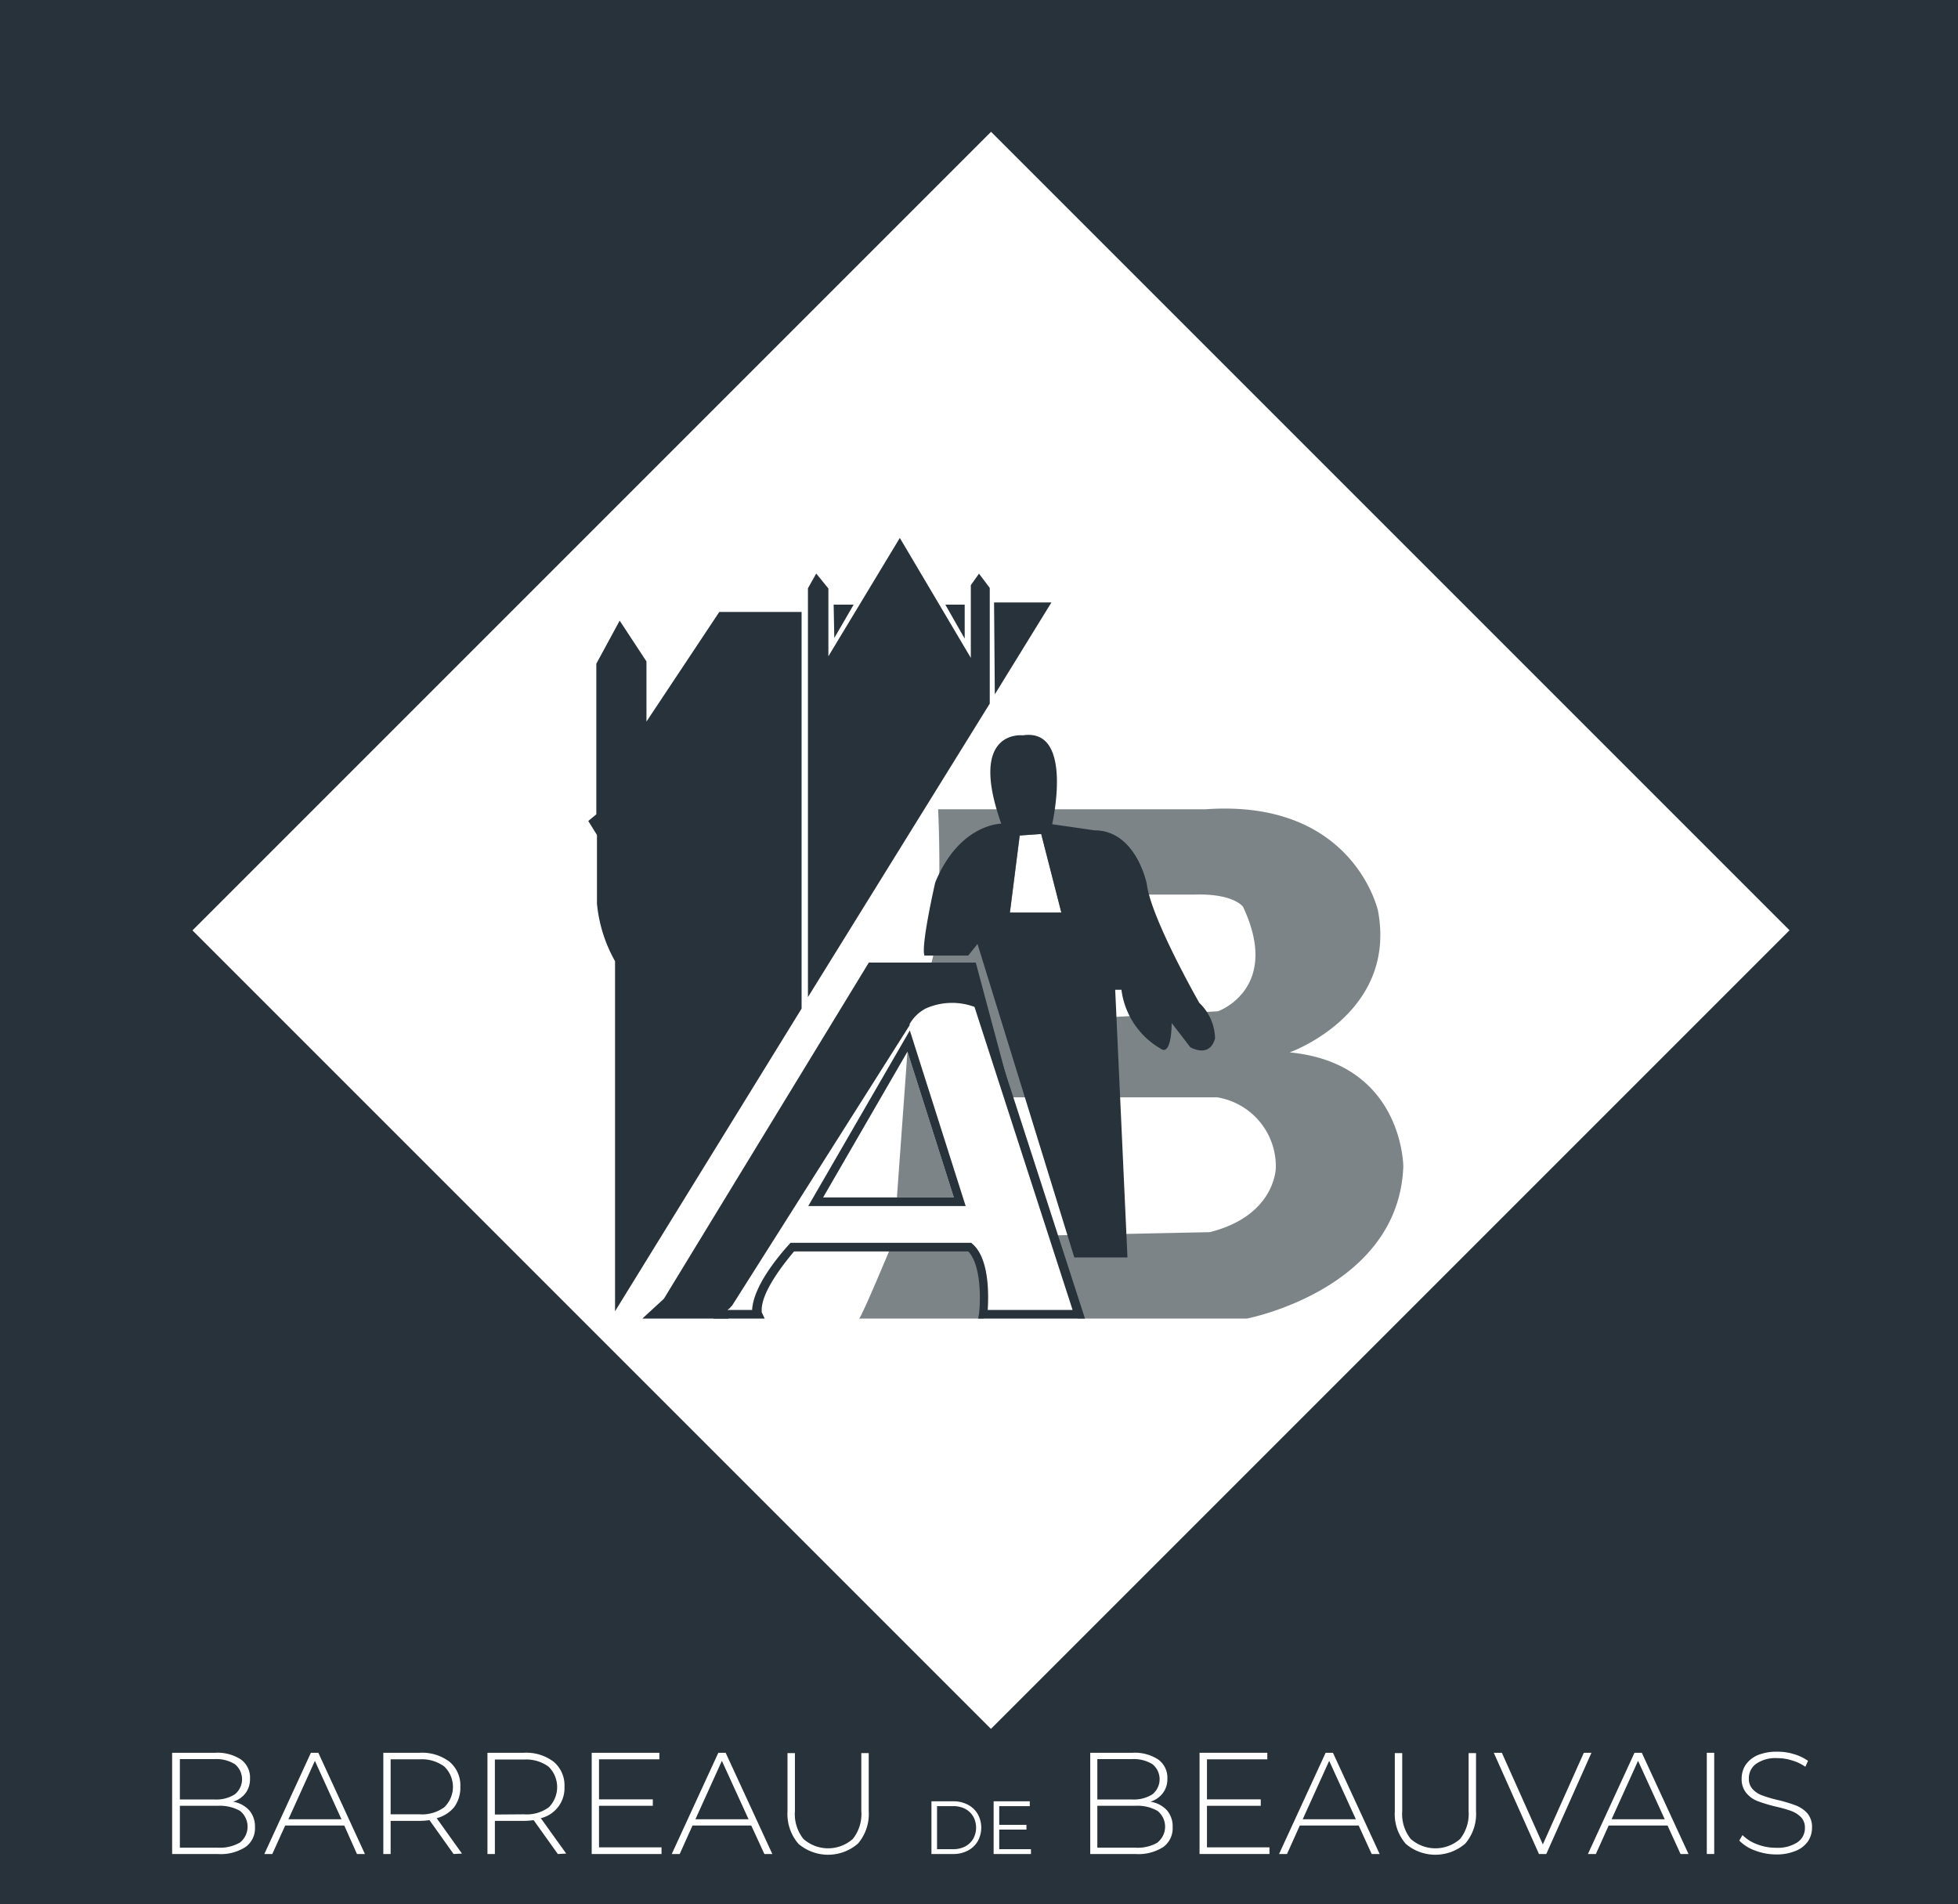 <svg id="Calque_1" data-name="Calque 1" xmlns="http://www.w3.org/2000/svg" width="182" height="177" viewBox="0 0 182 177"><defs><style>.cls-1,.cls-3{fill:#27323a;}.cls-2{fill:#fff;}.cls-3{opacity:0.6;}.cls-3,.cls-4{isolation:isolate;}</style></defs><rect class="cls-1" width="182" height="177"/><path class="cls-2" d="M92.11,160.7,17.89,86.48l.23-.23,74-74,74.22,74.22-.23.23Z"/><path class="cls-3" d="M119.88,97.82s10-3.55,8.21-13.15c0,0-2.25-10.41-16-9.45H87.2s.62,12.48-1,15.21l1.09,2.5a8.25,8.25,0,0,1,3.66.33l2.8,8.74h19.41a6.5,6.5,0,0,1,5.43,6.53s0,4.46-6.15,6l-14.53.3,2.39,7.38h-.21l.07.35H115.9s14.11-2.7,14.54-14.13C130.44,108.38,130.4,98.83,119.88,97.82Zm-26-13,.91-7.16,2-.14,1.87,7.3ZM113.21,94l-9.69.53-.44-11.38h8c3.65-.1,4.47,1.15,4.47,1.15C119.12,91.92,113.21,94,113.21,94Z"/><path class="cls-3" d="M79.85,122.56c.19,0,2.93-6.59,2.93-6.59h7.3c1.82,1,1.36,6.59,1.36,6.59Z"/><polyline class="cls-3" points="84.35 97.75 83.37 111.3 88.66 111.3"/><path class="cls-1" d="M89.67,56.2h-1.8l1.8,3.16Zm-10.32,0H77.49l.06,3.1ZM92.4,56l.07,8.54L97.73,56ZM60.09,67.07V61.48L57.6,57.69l-2.17,4v14l-.75.62.81,1.3V84a13.41,13.41,0,0,0,1.68,5.34v32.54L74.51,93.75V56.88H66.86ZM90.24,54.39v6.76L83.64,50,77,61V54.7l-1.13-1.39-.77,1.37v38L92,65.4V54.65l-1-1.33Z"/><path class="cls-1" d="M111.48,93.22s-4.51-7.88-4.89-11.09c0,0-1-4.95-4.85-4.95l-3.94-.57s2.07-9-2.73-8.26c0,0-5.14-.62-2,8.21,0,0-3.89,0-6.14,5.47,0,0-1.35,5.88-1,6.79H90l.86-1.08,9,29.14h4.94L103.66,92h.58A7.41,7.41,0,0,0,108,97.54s.86.62.91-2.45l1.73,2.25s1.78,1.06,2.3-.81A4.67,4.67,0,0,0,111.48,93.22Zm-17.61-8.4.91-7.16,2-.14,1.87,7.3Z"/><path class="cls-1" d="M66.85,122.16s.19,0,1-.58L84.36,95.23a2.91,2.91,0,0,1,.39-.79,3.54,3.54,0,0,1,3-1.57,8.91,8.91,0,0,1,3.24.39v.15h0l4.32,13.29L90.7,89.47H80.76L61.71,120.72l-2,1.84h8a2.7,2.7,0,0,0-.14-.4Z"/><path class="cls-1" d="M75.13,112.1H89.76L84.57,95.78Zm1.38-.8,7.84-13.55,4.31,13.55Zm14.41,11.26h9.93L91.26,92.94l-.21-.06c-2.23-.64-4-.59-5.37.18a4.24,4.24,0,0,0-1.84,1.86L67.5,121.32a7.85,7.85,0,0,1-1,.71l-.19.53h4.77l-.27-.57c-.17-1.52,1.51-3.9,3-5.67H90c1.22,1.27,1.15,4.59,1,5.8Zm-.53-6.94-.11-.1H73.48l-.12.13c-.41.47-3.31,3.61-3.45,6.11H67.62a3.88,3.88,0,0,1,.42-.39L84.55,95.3v-.11a3.67,3.67,0,0,1,1.5-1.45,6,6,0,0,1,4.53-.15l9.12,28.17H91.81C91.89,120.52,92,117,90.39,115.62Z"/><g class="cls-4"><g class="cls-4"><path class="cls-2" d="M23.17,168.27a2.31,2.31,0,0,1,.53,1.57,2.13,2.13,0,0,1-.88,1.84,4.25,4.25,0,0,1-2.59.65H16v-9.41H20a4,4,0,0,1,2.39.62,2.07,2.07,0,0,1,.85,1.78,2.18,2.18,0,0,1-.42,1.36,2.36,2.36,0,0,1-1.15.79A2.63,2.63,0,0,1,23.17,168.27Zm-6.45-4.76v3.75h3.21a3.19,3.19,0,0,0,1.9-.48,1.8,1.8,0,0,0,0-2.8,3.27,3.27,0,0,0-1.9-.47Zm5.59,7.75a1.89,1.89,0,0,0,0-2.94,3.84,3.84,0,0,0-2.08-.47H16.72v3.89h3.51A3.74,3.74,0,0,0,22.31,171.26Z"/><path class="cls-2" d="M32,169.68H26.51l-1.2,2.65h-.74l4.33-9.41h.69l4.33,9.41h-.74Zm-.26-.58-2.47-5.43-2.46,5.43Z"/><path class="cls-2" d="M42.16,172.33l-2.24-3.15a6.16,6.16,0,0,1-.92.07H36.31v3.08h-.68v-9.41H39a4.22,4.22,0,0,1,2.79.84,2.87,2.87,0,0,1,1,2.33,3.06,3.06,0,0,1-.57,1.88A3.13,3.13,0,0,1,40.59,169l2.35,3.29ZM39,168.64a3.5,3.5,0,0,0,2.3-.66,2.63,2.63,0,0,0,0-3.78,3.5,3.5,0,0,0-2.3-.67H36.31v5.11Z"/><path class="cls-2" d="M51.85,172.33l-2.25-3.15a6.13,6.13,0,0,1-.91.07H46v3.08h-.69v-9.41h3.38a4.21,4.21,0,0,1,2.78.84,2.87,2.87,0,0,1,1,2.33A2.87,2.87,0,0,1,50.27,169l2.36,3.29Zm-3.16-3.69A3.52,3.52,0,0,0,51,168a2.66,2.66,0,0,0,0-3.78,3.52,3.52,0,0,0-2.3-.67H46v5.11Z"/><path class="cls-2" d="M61.49,171.71v.62H55v-9.41h6.29v.61H55.68v3.72h5v.6h-5v3.86Z"/></g><g class="cls-4"><path class="cls-2" d="M69.83,169.68H64.37l-1.19,2.65h-.74l4.33-9.41h.68l4.34,9.41h-.74Zm-.25-.58-2.48-5.43-2.46,5.43Z"/></g><g class="cls-4"><path class="cls-2" d="M74.2,171.36a4.22,4.22,0,0,1-1-3v-5.41h.69v5.39a3.7,3.7,0,0,0,.79,2.59,3.46,3.46,0,0,0,4.59,0,3.7,3.7,0,0,0,.79-2.59v-5.39h.69v5.41a4.22,4.22,0,0,1-1,3,4.24,4.24,0,0,1-5.56,0Z"/></g><g class="cls-4"><path class="cls-2" d="M86.58,167.43h2a2.86,2.86,0,0,1,1.37.31,2.3,2.3,0,0,1,.93.87,2.61,2.61,0,0,1,0,2.54,2.3,2.3,0,0,1-.93.87,2.86,2.86,0,0,1-1.37.31h-2Zm2,4.45a2.38,2.38,0,0,0,1.13-.25,1.9,1.9,0,0,0,.75-.71,2.14,2.14,0,0,0,0-2.08,1.9,1.9,0,0,0-.75-.71,2.38,2.38,0,0,0-1.13-.25H87.1v4Z"/><path class="cls-2" d="M95.83,171.88v.45H92.36v-4.9h3.36v.45H92.88v1.74h2.53v.44H92.88v1.82Z"/></g><g class="cls-4"><path class="cls-2" d="M108.47,168.27a2.26,2.26,0,0,1,.53,1.57,2.15,2.15,0,0,1-.87,1.84,4.28,4.28,0,0,1-2.6.65h-4.19v-9.41h3.92a4,4,0,0,1,2.39.62,2.08,2.08,0,0,1,.86,1.78,2.13,2.13,0,0,1-.43,1.36,2.28,2.28,0,0,1-1.15.79A2.57,2.57,0,0,1,108.47,168.27ZM102,163.51v3.75h3.22a3.21,3.21,0,0,0,1.9-.48,1.8,1.8,0,0,0,0-2.8,3.29,3.29,0,0,0-1.9-.47Zm5.59,7.75a1.88,1.88,0,0,0,0-2.94,3.79,3.79,0,0,0-2.08-.47H102v3.89h3.51A3.7,3.7,0,0,0,107.61,171.26Z"/><path class="cls-2" d="M118,171.71v.62h-6.5v-9.41h6.3v.61h-5.61v3.72h5v.6h-5v3.86Z"/></g><g class="cls-4"><path class="cls-2" d="M126.29,169.68h-5.47l-1.19,2.65h-.74l4.33-9.41h.68l4.34,9.41h-.74Zm-.26-.58-2.48-5.43-2.46,5.43Z"/></g><g class="cls-4"><path class="cls-2" d="M130.65,171.36a4.22,4.22,0,0,1-1-3v-5.41h.69v5.39a3.7,3.7,0,0,0,.79,2.59,3.46,3.46,0,0,0,4.59,0,3.75,3.75,0,0,0,.79-2.59v-5.39h.69v5.41a4.22,4.22,0,0,1-1,3,4.24,4.24,0,0,1-5.56,0Z"/></g><g class="cls-4"><path class="cls-2" d="M147.93,162.92l-4.2,9.41h-.68l-4.2-9.41h.75l3.81,8.52,3.81-8.52Z"/></g><g class="cls-4"><path class="cls-2" d="M155,169.68h-5.47l-1.19,2.65h-.74l4.33-9.41h.68l4.34,9.41h-.74Zm-.26-.58-2.48-5.43-2.46,5.43Z"/><path class="cls-2" d="M158.65,162.92h.69v9.41h-.69Z"/><path class="cls-2" d="M163.12,172a3.77,3.77,0,0,1-1.45-.92l.3-.51a3.72,3.72,0,0,0,1.34.85,4.8,4.8,0,0,0,1.77.33,3.36,3.36,0,0,0,2-.51,1.58,1.58,0,0,0,.69-1.33,1.4,1.4,0,0,0-.36-1,2.58,2.58,0,0,0-.91-.58,12.2,12.2,0,0,0-1.45-.41,14.5,14.5,0,0,1-1.66-.5,2.57,2.57,0,0,1-1.06-.75,2,2,0,0,1-.44-1.35,2.31,2.31,0,0,1,.36-1.26,2.61,2.61,0,0,1,1.11-.91,4.64,4.64,0,0,1,1.87-.33,5,5,0,0,1,1.53.23,4.36,4.36,0,0,1,1.3.62l-.25.55a4.23,4.23,0,0,0-1.25-.59,4.44,4.44,0,0,0-1.33-.21,3.18,3.18,0,0,0-2,.53,1.64,1.64,0,0,0-.67,1.36,1.38,1.38,0,0,0,.36,1,2.22,2.22,0,0,0,.9.58,12.16,12.16,0,0,0,1.47.43,13.65,13.65,0,0,1,1.65.5,2.8,2.8,0,0,1,1.06.73,1.94,1.94,0,0,1,.43,1.33,2.28,2.28,0,0,1-.36,1.25,2.5,2.5,0,0,1-1.14.9,4.58,4.58,0,0,1-1.88.34A5.51,5.51,0,0,1,163.12,172Z"/></g></g></svg>